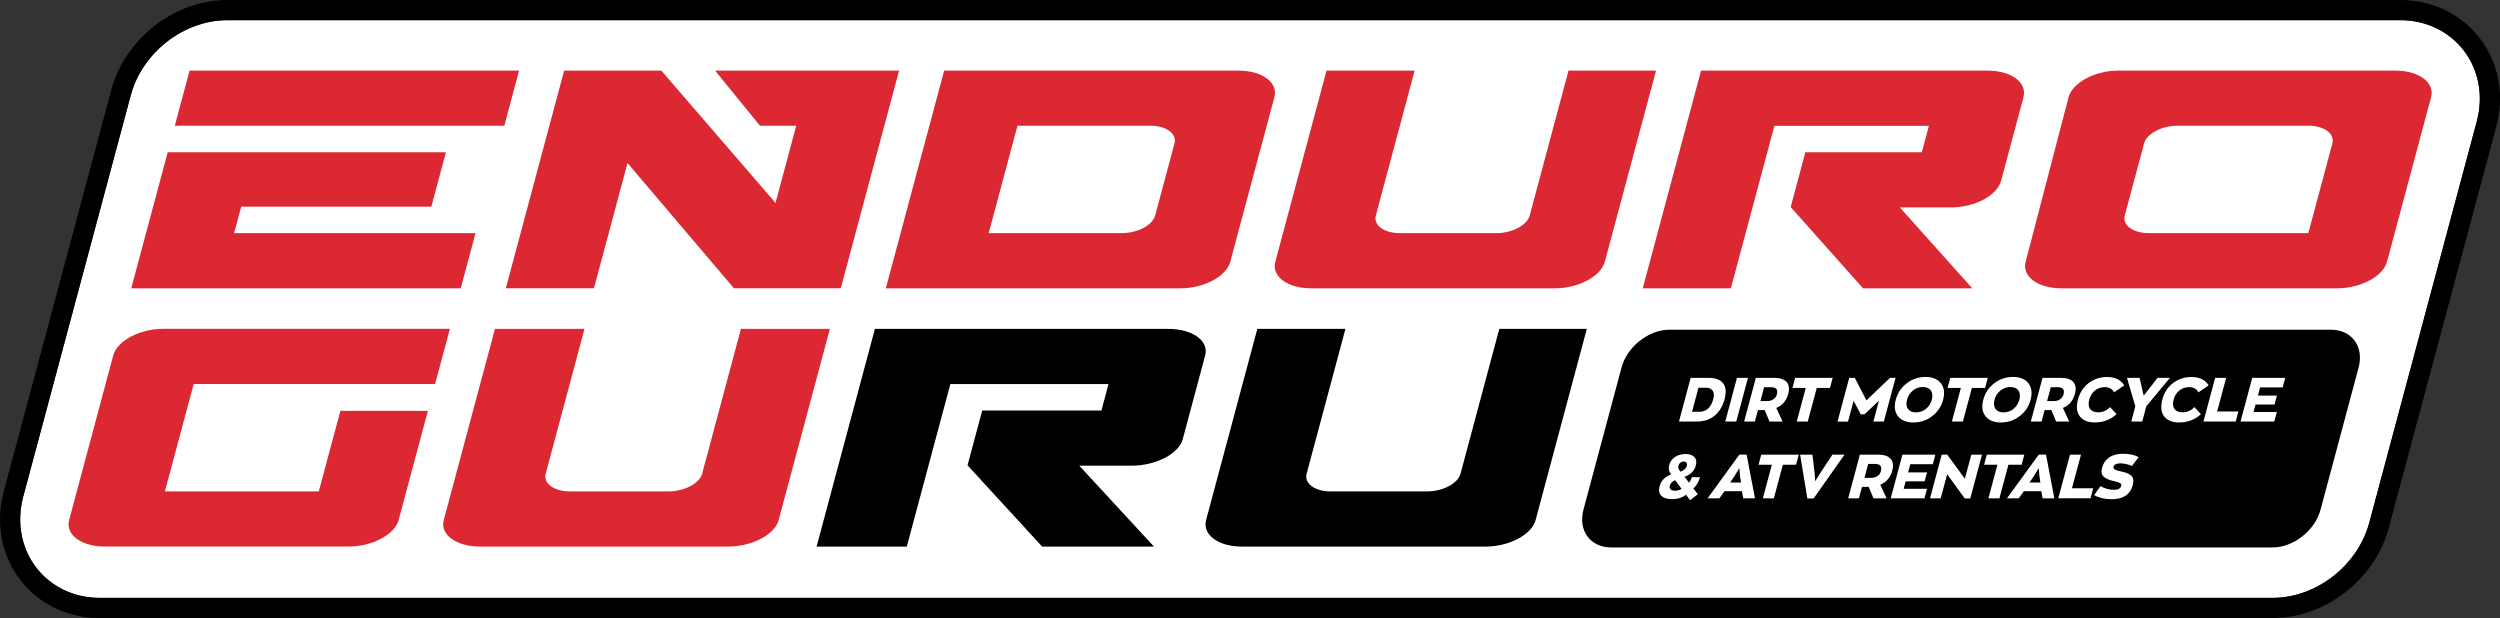 <?xml version="1.0" encoding="UTF-8"?> <svg xmlns="http://www.w3.org/2000/svg" id="_Слой_2" data-name="Слой 2" viewBox="0 0 850 210.13"><rect x="0" y="0" width="850" height="210.13" fill="#333333" stroke="none"/><defs><style> .cls-1 { fill: #000; } .cls-1, .cls-2, .cls-3 { stroke-width: 0px; } .cls-2 { fill: #dc2832; } .cls-3 { fill: #fff; } </style></defs><g id="_04_-_Colored_on_black_background" data-name="04 - Colored on black background"><g id="Logo"><path id="Shape_background" data-name="Shape background" class="cls-3" d="M816.13,6.86c8.67,0,16.53,3.76,21.56,10.32,5.12,6.67,6.73,15.46,4.41,24.12l-36.55,136.42c-3.9,14.57-18.03,25.56-32.86,25.56H33.87c-8.67,0-16.53-3.76-21.56-10.31-5.12-6.67-6.72-15.46-4.41-24.12L44.45,32.42c3.9-14.57,18.03-25.56,32.86-25.56h738.82"></path><g id="Dirt_motorcycle_ATV_rentals" data-name="Dirt motorcycle &amp;amp; ATV rentals"><path id="Shape" class="cls-1" d="M772.69,186.13h-224.9c-7.1,0-11.31-5.76-9.41-12.86l12.94-48.31c1.9-7.1,9.2-12.86,16.3-12.86h224.9c7.1,0,11.31,5.76,9.41,12.86l-12.94,48.31c-1.9,7.1-9.2,12.86-16.3,12.86Z"></path><g id="Dirt_motorcycle_ATV_rentals-2" data-name="Dirt motorcycle &amp;amp; ATV rentals"><path class="cls-3" d="M570.85,143.32l3.98-14.85h6.06c2.34,0,3.99.62,4.96,1.85.97,1.23,1.14,3.03.51,5.4-.64,2.38-1.77,4.24-3.39,5.59-1.62,1.34-3.63,2.01-6.02,2.01h-6.1ZM575.29,140h2.65c1.02,0,1.94-.35,2.76-1.06s1.43-1.78,1.81-3.22c.33-1.24.27-2.2-.19-2.88-.46-.68-1.22-1.02-2.27-1.02h-2.57l-2.19,8.19Z"></path><path class="cls-3" d="M586.59,143.32l3.98-14.85h3.74l-3.98,14.85h-3.74Z"></path><path class="cls-3" d="M606.07,143.32h-4.45l-1.63-3.9h-2.28l-1.05,3.9h-3.65l3.98-14.85h6.14c2.05,0,3.49.47,4.32,1.41.83.94,1.01,2.29.54,4.06-.62,2.31-1.98,3.9-4.07,4.76l2.15,4.61ZM599.8,131.65l-1.26,4.72h2.13c.96,0,1.73-.21,2.31-.62.58-.41.95-.94,1.13-1.6.23-.85.18-1.48-.14-1.89-.32-.41-.96-.62-1.92-.62h-2.23Z"></path><path class="cls-3" d="M610.9,143.32l3.06-11.42h-4.53l.92-3.42h12.76l-.92,3.42h-4.49l-3.06,11.42h-3.74Z"></path><path class="cls-3" d="M642.59,128.46h1.9l-3.98,14.87h-3.57l1.91-7.12-4.92,4.66h-1.27l-2.44-4.61-1.9,7.08h-3.57l3.98-14.87h1.9l3.95,7.64,8.02-7.64Z"></path><path class="cls-3" d="M650.53,143.64c-2.37,0-4.11-.71-5.22-2.14-1.11-1.43-1.36-3.29-.75-5.59s1.85-4.14,3.72-5.59c1.87-1.44,4-2.16,6.39-2.16s4.13.72,5.24,2.15,1.36,3.3.75,5.6c-.61,2.28-1.85,4.14-3.72,5.58-1.87,1.43-4,2.15-6.41,2.15ZM648.71,139.02c.55.79,1.46,1.19,2.73,1.19s2.39-.39,3.37-1.18c.98-.79,1.65-1.83,2-3.12s.24-2.34-.31-3.13c-.55-.79-1.47-1.19-2.75-1.19s-2.37.4-3.36,1.19-1.65,1.84-2,3.13c-.34,1.28-.24,2.32.31,3.11Z"></path><path class="cls-3" d="M663.64,143.32l3.06-11.42h-4.53l.92-3.42h12.76l-.92,3.42h-4.49l-3.06,11.42h-3.74Z"></path><path class="cls-3" d="M680.28,143.64c-2.37,0-4.11-.71-5.22-2.14-1.11-1.43-1.36-3.29-.75-5.59s1.85-4.14,3.72-5.59c1.87-1.44,4-2.16,6.39-2.16s4.13.72,5.24,2.15c1.11,1.43,1.36,3.3.75,5.6s-1.85,4.14-3.72,5.58c-1.87,1.43-4,2.15-6.41,2.15ZM678.47,139.02c.55.79,1.46,1.19,2.73,1.19s2.39-.39,3.37-1.18c.98-.79,1.65-1.83,2-3.12.35-1.29.24-2.34-.31-3.13-.55-.79-1.47-1.19-2.75-1.19s-2.37.4-3.36,1.19-1.65,1.84-2,3.13-.24,2.32.31,3.11Z"></path><path class="cls-3" d="M703.54,143.32h-4.45l-1.63-3.9h-2.28l-1.05,3.9h-3.65l3.98-14.85h6.14c2.05,0,3.49.47,4.32,1.41.83.94,1.01,2.29.54,4.06-.62,2.31-1.98,3.9-4.07,4.76l2.15,4.61ZM697.27,131.65l-1.26,4.72h2.13c.96,0,1.73-.21,2.31-.62.58-.41.95-.94,1.13-1.6.23-.85.18-1.48-.14-1.89-.32-.41-.96-.62-1.92-.62h-2.23Z"></path><path class="cls-3" d="M712.31,143.64c-2.41,0-4.14-.7-5.19-2.09-1.05-1.39-1.26-3.28-.62-5.68s1.85-4.26,3.65-5.63,3.9-2.06,6.3-2.06c1.38,0,2.56.25,3.55.76.99.51,1.74,1.21,2.24,2.1l-3.5,2.38c-.23-.54-.61-.98-1.14-1.3s-1.18-.49-1.95-.49c-1.28,0-2.4.38-3.35,1.13-.95.75-1.61,1.79-1.96,3.11s-.26,2.39.28,3.16,1.46,1.16,2.74,1.16c1.57,0,2.92-.59,4.05-1.78l2.22,2.4c-2.06,1.88-4.5,2.82-7.31,2.82Z"></path><path class="cls-3" d="M737.76,128.48l-8.01,9.65-1.39,5.2h-3.74l1.39-5.18-2.84-9.67h4.28l1.41,6.05,4.69-6.05h4.22Z"></path><path class="cls-3" d="M741,143.64c-2.41,0-4.14-.7-5.19-2.09-1.05-1.39-1.26-3.28-.62-5.68s1.85-4.26,3.65-5.63,3.9-2.06,6.3-2.06c1.38,0,2.56.25,3.55.76.99.51,1.74,1.21,2.24,2.1l-3.5,2.38c-.23-.54-.61-.98-1.14-1.3s-1.18-.49-1.95-.49c-1.28,0-2.4.38-3.35,1.13-.95.75-1.61,1.79-1.96,3.11s-.26,2.39.28,3.16,1.46,1.16,2.74,1.16c1.57,0,2.92-.59,4.05-1.78l2.22,2.4c-2.06,1.88-4.5,2.82-7.31,2.82Z"></path><path class="cls-3" d="M749.17,143.32l3.98-14.85h3.74l-3.06,11.42h7.22l-.92,3.42h-10.96Z"></path><path class="cls-3" d="M761.78,143.32l3.98-14.85h11.21l-.87,3.24h-7.66l-.75,2.8h6.45l-.81,3.03h-6.45l-.68,2.55h7.93l-.87,3.24h-11.48Z"></path><path class="cls-3" d="M577.23,168.07l-2.6,2-1.38-1.86c-1.28,1-2.86,1.5-4.73,1.5-1.7,0-2.92-.39-3.68-1.16s-.95-1.84-.58-3.21c.51-1.91,1.8-3.25,3.88-4.03-.38-.6-.62-1.13-.71-1.59-.09-.46-.06-.99.1-1.59.23-.88.66-1.61,1.29-2.19.62-.58,1.3-1,2.02-1.23.72-.24,1.48-.35,2.28-.35,1.32,0,2.31.35,2.97,1.04.66.7.82,1.65.5,2.86-.49,1.84-1.77,3.12-3.85,3.84l1.51,2c.46-.51.78-1.13.98-1.86h2.78c-.42,1.56-1.17,2.84-2.24,3.84l1.48,1.96ZM569.56,166.84c.82,0,1.55-.21,2.17-.63l-2.2-2.94c-.96.38-1.56.99-1.79,1.84-.14.53-.06.95.24,1.26.3.31.82.47,1.58.47ZM572.48,156.94c-.45,0-.83.13-1.16.39s-.55.6-.66,1.03c-.1.36-.09.69.03.98.12.29.34.64.68,1.04.57-.2,1.04-.48,1.43-.86s.64-.77.75-1.19c.1-.38.06-.7-.11-.98-.18-.28-.49-.42-.95-.42Z"></path><path class="cls-3" d="M592.69,169.43l-.44-2.42h-5.93l-1.73,2.42h-4.01l10.81-14.87h2.46l2.84,14.87h-4.01ZM589.61,162.05l-1.37,2h3.7l-.3-2-.25-2.9-1.78,2.9Z"></path><path class="cls-3" d="M599.37,169.43l3.06-11.42h-4.53l.92-3.42h12.76l-.92,3.42h-4.49l-3.06,11.42h-3.74Z"></path><path class="cls-3" d="M623.02,154.58h4.11l-10.5,14.89h-2.13l-2.46-14.89h4.18l.79,6.56.16,2.51,1.52-2.49,4.33-6.58Z"></path><path class="cls-3" d="M641.44,169.43h-4.45l-1.63-3.9h-2.28l-1.05,3.9h-3.65l3.98-14.85h6.14c2.05,0,3.49.47,4.32,1.41.83.94,1.01,2.29.54,4.06-.62,2.31-1.98,3.9-4.07,4.76l2.15,4.61ZM635.18,157.75l-1.26,4.72h2.13c.96,0,1.73-.21,2.31-.62.58-.41.95-.94,1.13-1.6.23-.85.18-1.48-.14-1.89-.32-.41-.96-.62-1.92-.62h-2.23Z"></path><path class="cls-3" d="M642.84,169.43l3.98-14.85h11.21l-.87,3.24h-7.66l-.75,2.8h6.45l-.81,3.03h-6.45l-.68,2.55h7.93l-.87,3.24h-11.48Z"></path><path class="cls-3" d="M670.25,154.58h3.63l-3.99,14.89h-1.88l-5.98-8.23-2.19,8.19h-3.63l3.98-14.87h1.86l6.01,8.21,2.19-8.19Z"></path><path class="cls-3" d="M676.06,169.43l3.06-11.42h-4.53l.92-3.42h12.76l-.92,3.42h-4.49l-3.06,11.42h-3.74Z"></path><path class="cls-3" d="M694.48,169.43l-.44-2.42h-5.93l-1.73,2.42h-4.01l10.81-14.87h2.46l2.84,14.87h-4.01ZM691.4,162.05l-1.37,2h3.7l-.3-2-.25-2.9-1.78,2.9Z"></path><path class="cls-3" d="M699.81,169.43l3.98-14.85h3.74l-3.06,11.42h7.22l-.92,3.42h-10.96Z"></path><path class="cls-3" d="M718.03,169.74c-2.32,0-4.34-.47-6.03-1.4l2.18-3.07c1.47.85,2.99,1.27,4.55,1.27,1.42,0,2.25-.44,2.48-1.31.11-.42,0-.74-.33-.96-.33-.22-.94-.42-1.82-.61-1.77-.36-3.03-.88-3.78-1.56-.75-.67-.94-1.72-.56-3.12.39-1.46,1.19-2.61,2.41-3.45,1.21-.84,2.76-1.25,4.66-1.25,2.19,0,3.98.38,5.37,1.15l-2.31,3.01c-1.34-.6-2.65-.9-3.92-.9-1.34,0-2.11.38-2.31,1.15-.12.43.04.76.47.97.43.22,1.23.46,2.4.72.74.15,1.35.33,1.85.54.49.21.92.48,1.29.83.37.34.6.78.68,1.3s.04,1.16-.16,1.88c-.86,3.2-3.23,4.8-7.11,4.8Z"></path></g></g><g id="ENDURO_GURU" data-name="ENDURO GURU"><path class="cls-1" d="M457.45,111.81l-13.19,49.24c-.89,3.33,2.75,6.03,8.14,6.03h32.81c5.39,0,10.48-2.7,11.37-6.03l13.19-49.24h29.75l-17.41,64.99c-1.34,4.99-8.97,9.04-17.05,9.04h-82.77c-8.08,0-13.55-4.05-12.21-9.04l17.41-64.99h29.96Z"></path><path class="cls-1" d="M409.76,120.85l-7.62,28.44c-1.34,4.99-9.13,9.04-17.4,9.04h-17.79l25.4,27.51h-38.02l-25.37-27.63,4.99-18.63h40.54l2.41-9h-53.78l-14.81,55.26h-30.67l19.83-74.02h99.72c8.27,0,13.9,4.05,12.56,9.04Z"></path><path class="cls-2" d="M198.73,111.81l-13.19,49.24c-.89,3.33,2.82,6.03,8.3,6.03h33.36c5.48,0,10.64-2.7,11.53-6.03l13.19-49.24h30.24l-17.41,64.99c-1.34,4.99-9.08,9.04-17.29,9.04h-84.13c-8.21,0-13.79-4.05-12.45-9.04l17.41-64.99h30.45Z"></path><path class="cls-2" d="M152.96,111.81l-5.03,18.76h-82.08l-9.78,36.5h52.32l7.34-27.38h29.75l-9.94,37.1c-1.34,4.99-8.97,9.04-17.05,9.04H35.72c-8.08,0-13.55-4.05-12.21-9.04l14.99-55.95c1.34-4.99,8.97-9.04,17.05-9.04h97.4Z"></path><path class="cls-2" d="M826.57,33.04l-14.99,55.95c-1.34,4.99-8.97,9.04-17.05,9.04h-93.6c-8.06,0-13.52-4.02-12.22-9l14.6-55.95c1.31-5.01,8.96-9.08,17.06-9.08h93.99c8.08,0,13.55,4.05,12.21,9.04ZM730.57,79.26h54.26l8.17-30.48c.89-3.33-2.75-6.03-8.14-6.03h-44.51c-5.39,0-10.48,2.7-11.37,6.03l-6.55,24.45c-.89,3.33,2.75,6.03,8.14,6.03Z"></path><path class="cls-2" d="M687.99,33.04l-7.62,28.44c-1.34,4.99-8.97,9.04-17.05,9.04h-17.38l24.64,27.51h-37.14l-24.61-27.63,4.99-18.63h39.6l2.41-9h-52.53l-14.81,55.26h-29.96l19.83-74.02h97.4c8.08,0,13.55,4.05,12.21,9.04Z"></path><path class="cls-2" d="M480.98,24l-13.19,49.24c-.89,3.33,2.75,6.03,8.14,6.03h32.81c5.39,0,10.48-2.7,11.37-6.03l13.19-49.24h29.75l-17.41,64.99c-1.34,4.99-8.97,9.04-17.05,9.04h-82.77c-8.08,0-13.55-4.05-12.21-9.04l17.41-64.99h29.96Z"></path><path class="cls-2" d="M433.29,33.04l-14.99,55.95c-1.34,4.99-8.97,9.04-17.05,9.04h-100.07l19.83-74.02h100.07c8.08,0,13.55,4.05,12.21,9.04ZM336.16,79.26h45.24c5.39,0,10.48-2.7,11.37-6.03l6.55-24.45c.89-3.33-2.75-6.03-8.14-6.03h-45.24l-9.78,36.5Z"></path><path class="cls-2" d="M305.69,24l-19.83,74.02h-36.32l-36.19-42.59-11.41,42.59h-29.96l19.83-74.02h33.04l38.83,45,7.03-26.24h-12.31l-15.29-18.76h62.58Z"></path><path class="cls-2" d="M176.49,24l-5.03,18.76H59.43l5.03-18.76h112.03ZM57.02,51.76h94.59l-4.96,18.51h-64.64l-2.41,9h82.08l-5.03,18.76H44.62l12.4-46.27Z"></path></g><path id="Solid" class="cls-1" d="M816.13,6.86c8.67,0,16.53,3.76,21.56,10.32,5.12,6.67,6.73,15.46,4.41,24.12l-36.55,136.42c-3.9,14.57-18.03,25.56-32.86,25.56H33.87c-8.67,0-16.53-3.76-21.56-10.31-5.12-6.67-6.72-15.46-4.41-24.12L44.45,32.42c3.9-14.57,18.03-25.56,32.86-25.56h738.82M816.13,0H77.31c-8.69,0-17.47,3.11-24.74,8.76-7.24,5.63-12.47,13.4-14.75,21.88L1.28,167.06c-2.88,10.73-.84,21.69,5.59,30.07,6.34,8.26,16.18,13,27,13h738.82c8.69,0,17.47-3.11,24.74-8.76,7.24-5.63,12.47-13.4,14.75-21.88l36.55-136.42c2.88-10.73.84-21.69-5.59-30.07-6.34-8.26-16.18-13-27-13h0Z"></path></g></g></svg> 